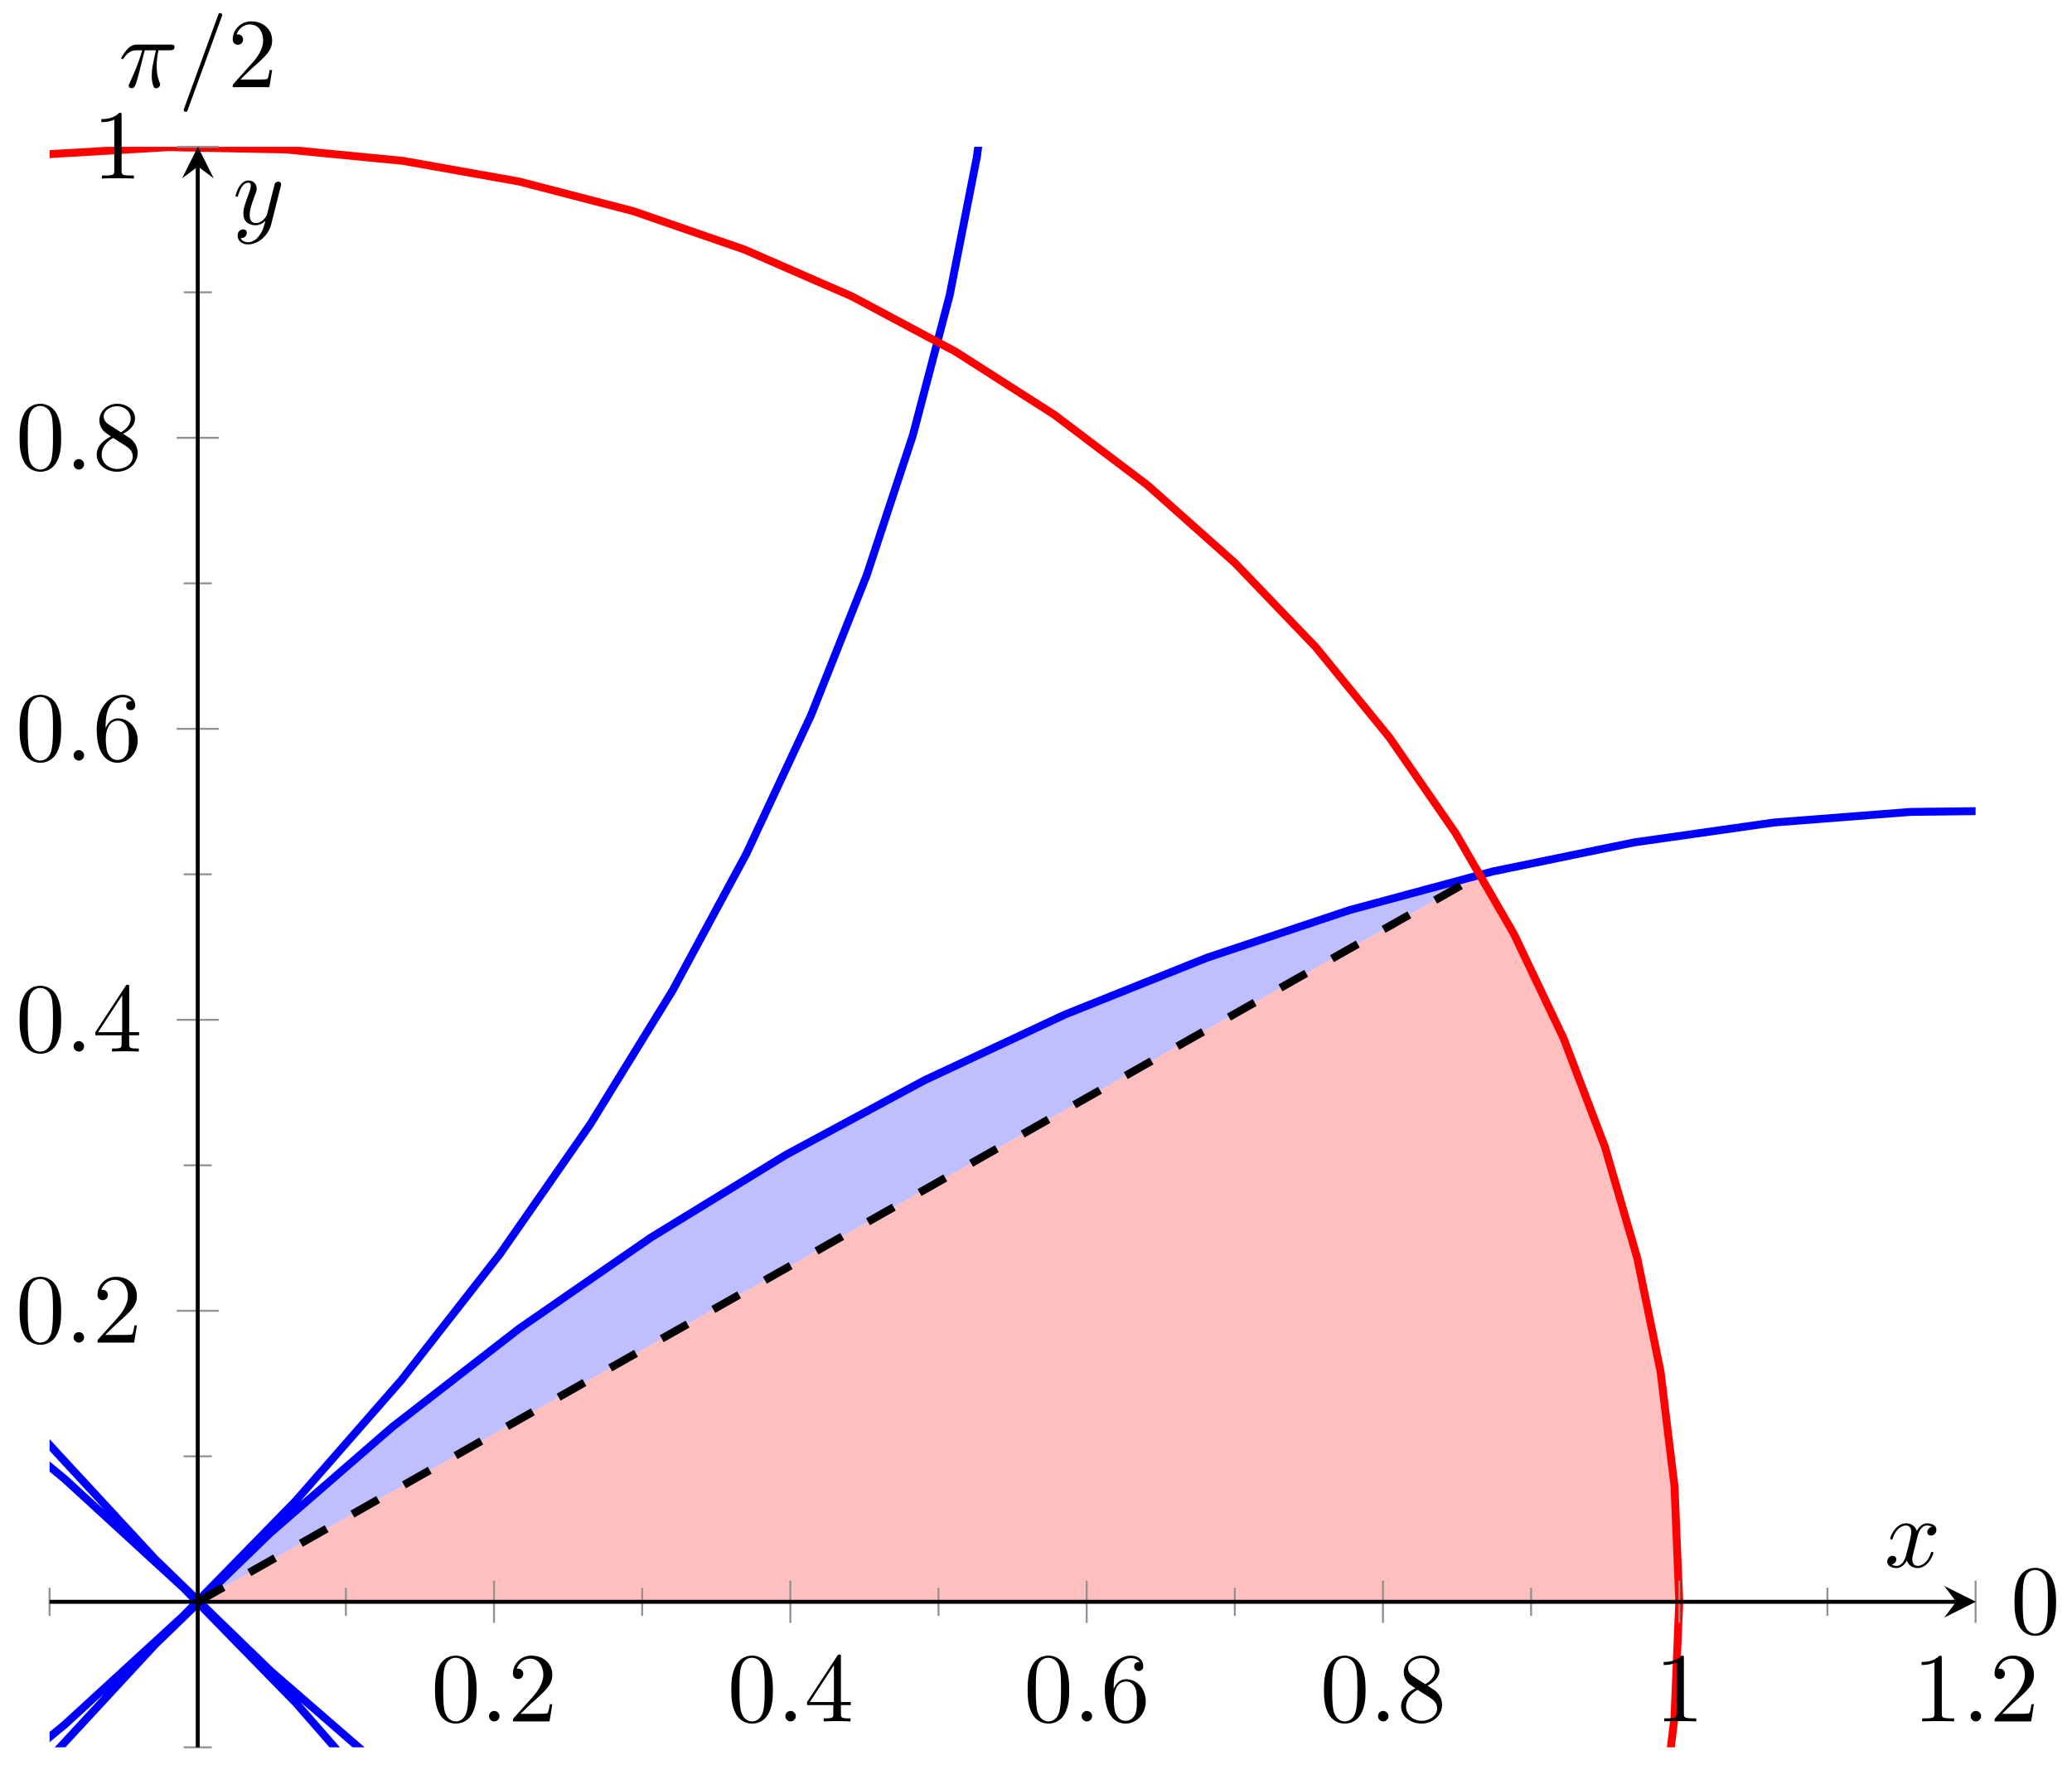 <svg xmlns="http://www.w3.org/2000/svg" xmlns:xlink="http://www.w3.org/1999/xlink" version="1.1" width="209" height="178" viewBox="0 0 209 178">
<defs>
<clipPath id="clip_1">
<path transform="matrix(1,0,0,-1,-278.774,454.922)" d="M283.774 278.722H478.048V440.118H283.774Z"/>
</clipPath>
<path id="font_2_1" d="M.46 .32C.46 .4 .455 .48 .42 .554 .374 .65 .292 .666 .25 .666 .19 .666 .117 .64 .076 .547 .044 .478 .039 .4 .039 .32 .039 .245 .043 .155 .084 .079 .127-.002 .2-.022 .249-.022 .303-.022 .379-.001 .423 .094 .455 .163 .46 .241 .46 .32M.249-0C.21-0 .151 .025 .133 .121 .122 .181 .122 .273 .122 .332 .122 .396 .122 .462 .13 .516 .149 .635 .224 .644 .249 .644 .282 .644 .348 .626 .367 .527 .377 .471 .377 .395 .377 .332 .377 .257 .377 .189 .366 .125 .351 .03 .294-0 .249-0Z"/>
<path id="font_3_2" d="M.192 .053C.192 .082 .168 .106 .139 .106 .11 .106 .086 .082 .086 .053 .086 .024 .11 0 .139 0 .168 0 .192 .024 .192 .053Z"/>
<path id="font_2_3" d="M.127 .077 .233 .18C.389 .318 .449 .372 .449 .472 .449 .586 .359 .666 .237 .666 .124 .666 .05 .574 .05 .485 .05 .429 .1 .429 .103 .429 .12 .429 .155 .441 .155 .482 .155 .508 .137 .534 .102 .534 .094 .534 .092 .534 .089 .533 .112 .598 .166 .635 .224 .635 .315 .635 .358 .554 .358 .472 .358 .392 .308 .313 .253 .251L.061 .037C.05 .026 .05 .024 .05 0H.421L.449 .174H.424C.419 .144 .412 .1 .402 .085 .395 .077 .329 .077 .307 .077H.127Z"/>
<path id="font_2_4" d="M.294 .165V.078C.294 .042 .292 .031 .218 .031H.197V0C.238 .003 .29 .003 .332 .003 .374 .003 .427 .003 .468 0V.031H.447C.373 .031 .371 .042 .371 .078V.165H.471V.196H.371V.651C.371 .671 .371 .677 .355 .677 .346 .677 .343 .677 .335 .665L.028 .196V.165H.294M.3 .196H.056L.3 .569V.196Z"/>
<path id="font_2_5" d="M.132 .328V.352C.132 .605 .256 .641 .307 .641 .331 .641 .373 .635 .395 .601 .38 .601 .34 .601 .34 .556 .34 .525 .364 .51 .386 .51 .402 .51 .432 .519 .432 .558 .432 .618 .388 .666 .305 .666 .177 .666 .042 .537 .042 .316 .042 .049 .158-.022 .251-.022 .362-.022 .457 .072 .457 .204 .457 .331 .368 .427 .257 .427 .189 .427 .152 .376 .132 .328M.251 .006C.188 .006 .158 .066 .152 .081 .134 .128 .134 .208 .134 .226 .134 .304 .166 .404 .256 .404 .272 .404 .318 .404 .349 .342 .367 .305 .367 .254 .367 .205 .367 .157 .367 .107 .35 .071 .32 .011 .274 .006 .251 .006Z"/>
<path id="font_2_6" d="M.163 .457C.117 .487 .113 .521 .113 .538 .113 .599 .178 .641 .249 .641 .322 .641 .386 .589 .386 .517 .386 .46 .347 .412 .287 .377L.163 .457M.309 .362C.381 .399 .43 .451 .43 .517 .43 .609 .341 .666 .25 .666 .15 .666 .069 .592 .069 .499 .069 .481 .071 .436 .113 .389 .124 .377 .161 .352 .186 .335 .128 .306 .042 .25 .042 .151 .042 .045 .144-.022 .249-.022 .362-.022 .457 .061 .457 .168 .457 .204 .446 .249 .408 .291 .389 .312 .373 .322 .309 .362M.209 .32 .332 .242C.36 .223 .407 .193 .407 .132 .407 .058 .332 .006 .25 .006 .164 .006 .092 .068 .092 .151 .092 .209 .124 .273 .209 .32Z"/>
<path id="font_2_2" d="M.294 .64C.294 .664 .294 .666 .271 .666 .209 .602 .121 .602 .089 .602V.571C.109 .571 .168 .571 .22 .597V.079C.22 .043 .217 .031 .127 .031H.095V0C.13 .003 .217 .003 .257 .003 .297 .003 .384 .003 .419 0V.031H.387C.297 .031 .294 .042 .294 .079V.64Z"/>
<path id="font_3_4" d="M.334 .302C.34 .328 .363 .42 .433 .42 .438 .42 .462 .42 .483 .407 .455 .402 .435 .377 .435 .353 .435 .337 .446 .318 .473 .318 .495 .318 .527 .336 .527 .376 .527 .428 .468 .442 .434 .442 .376 .442 .341 .389 .329 .366 .304 .432 .25 .442 .221 .442 .117 .442 .06 .313 .06 .288 .06 .278 .07 .278 .072 .278 .08 .278 .083 .28 .085 .289 .119 .395 .185 .42 .219 .42 .238 .42 .273 .411 .273 .353 .273 .322 .256 .255 .219 .115 .203 .053 .168 .011 .124 .011 .118 .011 .095 .011 .074 .024 .099 .029 .121 .05 .121 .078 .121 .105 .099 .113 .084 .113 .054 .113 .029 .087 .029 .055 .029 .009 .079-.011 .123-.011 .189-.011 .225 .059 .228 .065 .24 .028 .276-.011 .336-.011 .439-.011 .496 .118 .496 .143 .496 .153 .487 .153 .484 .153 .475 .153 .473 .149 .471 .142 .438 .035 .37 .011 .338 .011 .299 .011 .283 .043 .283 .077 .283 .099 .289 .121 .3 .165L.334 .302Z"/>
<path id="font_3_5" d="M.486 .381C.49 .395 .49 .397 .49 .404 .49 .422 .476 .431 .461 .431 .451 .431 .435 .425 .426 .41 .424 .405 .416 .374 .412 .356 .405 .33 .398 .303 .392 .276L.347 .096C.343 .081 .3 .011 .234 .011 .183 .011 .172 .055 .172 .092 .172 .138 .189 .2 .223 .288 .239 .329 .243 .34 .243 .36 .243 .405 .211 .442 .161 .442 .066 .442 .029 .297 .029 .288 .029 .278 .039 .278 .041 .278 .051 .278 .052 .28 .057 .296 .084 .39 .124 .42 .158 .42 .166 .42 .183 .42 .183 .388 .183 .363 .173 .337 .166 .318 .126 .212 .108 .155 .108 .108 .108 .019 .171-.011 .23-.011 .269-.011 .303 .006 .331 .034 .318-.018 .306-.067 .266-.12 .24-.154 .202-.183 .156-.183 .142-.183 .097-.18 .08-.141 .096-.141 .109-.141 .123-.129 .133-.12 .143-.107 .143-.088 .143-.057 .116-.053 .106-.053 .083-.053 .05-.069 .05-.118 .05-.168 .094-.205 .156-.205 .259-.205 .362-.114 .39-.001L.486 .381Z"/>
<path id="font_3_1" d="M.265 .373H.378C.345 .225 .336 .182 .336 .115 .336 .1 .336 .073 .344 .039 .354-.005 .365-.011 .38-.011 .4-.011 .421 .007 .421 .027 .421 .033 .421 .035 .415 .049 .386 .121 .386 .186 .386 .214 .386 .267 .393 .321 .404 .373H.518C.531 .373 .567 .373 .567 .407 .567 .431 .546 .431 .527 .431H.192C.17 .431 .132 .431 .088 .384 .053 .345 .027 .299 .027 .294 .027 .293 .027 .284 .039 .284 .047 .284 .049 .288 .055 .296 .104 .373 .162 .373 .182 .373H.239C.207 .252 .153 .131 .111 .04 .103 .025 .103 .023 .103 .016 .103-.003 .119-.011 .132-.011 .162-.011 .17 .017 .182 .054 .196 .1 .196 .102 .209 .152L.265 .373Z"/>
<path id="font_3_3" d="M.439 .712C.444 .725 .444 .729 .444 .73 .444 .741 .435 .75 .424 .75 .417 .75 .41 .747 .407 .741L.06-.212C.055-.225 .055-.229 .055-.23 .055-.241 .064-.25 .075-.25 .088-.25 .091-.243 .097-.226L.439 .712Z"/>
</defs>
<g clip-path="url(#clip_1)">
<path transform="matrix(1,0,0,-1,-278.774,454.922)" d="M428.135 366.756 414.416 363 400.668 358.393 386.994 352.964 373.439 346.699 360.094 339.627 347.018 331.792 334.271 323.208 321.942 313.921 310.066 303.966 298.719 293.394" fill="#8080ff" fill-opacity=".5"/>
<path transform="matrix(1,0,0,-1,-278.774,454.922)" d="M448.16 293.394 447.951 301.074 447.338 308.727 446.322 316.342 444.887 323.898 443.064 331.366 440.852 338.732 438.237 345.98 435.233 353.066 431.871 360.007 428.135 366.756 298.719 293.394" fill="#ff8080" fill-opacity=".5"/>
<path transform="matrix(1,0,0,-1,-278.774,454.922)" stroke-width=".797" stroke-linecap="butt" stroke-miterlimit="10" stroke-linejoin="miter" fill="none" stroke="#0000ff" d="M597.602 293.394 597.007 301.428 595.327 309.383 592.526 317.188 588.646 324.754 583.693 332.02 577.699 338.894 570.718 345.322 562.746 351.221 553.884 356.544 544.153 361.218 533.635 365.198 522.396 368.431 510.478 370.865 497.985 372.471 484.954 373.204 471.498 373.048 457.68 371.975 443.596 369.972 429.326 367.038 414.941 363.158 400.549 358.353 386.21 352.62 372.021 345.985 358.067 338.477 344.418 330.119 331.158 320.957 318.357 311.029 306.084 300.382 294.417 289.082 283.404 277.179 273.106 264.737 263.571 251.821 254.852 238.51 246.983 224.875 239.999 210.994 233.936 196.955 228.798 182.821 224.612 168.689 221.381 154.645 219.102 140.756 217.777 127.121 217.381 113.809 217.911 100.92 219.322 88.506 221.596 76.654 224.69 65.448 228.552 54.928 233.147 45.178 238.405 36.255 244.274 28.228 250.695 21.109 257.587 14.981 264.892 9.855 272.526 5.771 280.421 2.754 288.5 .824 296.671 0 304.861 .288 312.989 1.665 320.985 4.137 328.759 7.679 336.24 12.284 343.351 17.914 350.017 24.549 356.165 32.13 361.739 40.619 366.673 49.957 370.912 60.088 374.394 70.958 377.081 82.498 378.931 94.64 379.903 107.309 379.977 120.415 379.113 133.903 377.316 147.668 374.565 161.647 370.853 175.748 366.192 189.887 360.584 203.986 354.059 217.956 346.63 231.724 338.333 245.205 329.199 258.33 319.277 271.017 308.616 283.198 297.268 294.808 285.292 305.787 272.746 316.082 259.708 325.633 246.244 334.399 232.43 342.337 218.354 349.41 204.084 355.592 189.707 360.867 175.303 365.215 160.961 368.625 146.772 371.091 132.81 372.627 119.168 373.24 105.926 372.943 93.155 371.768 80.932 369.748 69.333 366.914 58.45 363.303 48.308 358.968 39.019 353.962 30.606 348.343 23.109 342.172 16.625 335.511 11.121 328.435 6.705 321.015 3.365 313.317 1.135 305.425 0 297.421V289.376L1.129 281.375 3.359 273.48 6.699 265.788 11.118 258.361 16.613 251.284 23.104 244.628 30.592 238.451 39.011 232.836 48.299 227.823 58.431 223.493 69.317 219.877 80.914 217.042 93.135 215.022 105.909 213.844 119.154 213.549 132.799 214.16 146.753 215.694 160.944 218.161 175.292 221.572 189.686 225.916 204.061 231.186 218.336 237.371 232.413 244.441 246.229 252.381 259.693 261.146 272.737 270.7 285.274 280.985 297.255 291.967 308.604 303.577 319.265 315.755 329.188 328.443 338.322 341.565 346.619 355.044 354.052 368.817 360.577 382.786 366.186 396.886 370.851 411.023 374.56 425.127 377.312 439.103 379.112 452.869 379.973 466.353 379.904 479.464 378.932 492.131 377.089 504.277 374.404 515.822 370.916 526.684 366.679 536.823 361.745 546.16 356.171 554.645 350.024 562.228 343.359 568.871 336.251 574.498 328.771 579.103 321 582.643 312.998 585.123 304.87 586.5 296.68 586.788 288.509 585.964 280.433 584.04 272.54 581.023 264.901 576.936 257.598 571.816 250.7 565.682 244.284 558.571 238.411 550.542 233.152 541.619 228.555 531.88 224.692 521.361 221.599 510.148 219.328 498.3 217.911 485.889 217.383 472.996 217.774 459.685 219.103 446.049 221.374 432.167 224.606 418.118 228.794 403.984 233.928 389.854 239.989 375.818 246.97 361.936 254.838 348.3 263.559 334.985 273.09 322.072 283.389 309.627 294.4 297.723 306.069 286.42 318.333 275.78 331.136 265.847 344.396 256.683 358.043 248.325 371.998 240.816 386.187 234.179 400.523 228.445 414.917 223.635 429.304 219.754 443.578 216.819 457.66 214.816 471.474 213.744 484.936 213.583 497.966 214.315 510.454 215.923 522.375 218.354 533.618 221.586 544.136 225.56 553.866 230.238 562.732 235.557 570.703 241.455 577.693 247.881 583.687 254.755 588.643 262.018 592.532 269.583 595.33 277.385 597.013 285.346 597.59 293.379"/>
<path transform="matrix(1,0,0,-1,-278.774,454.922)" stroke-width=".797" stroke-linecap="butt" stroke-miterlimit="10" stroke-linejoin="miter" fill="none" stroke="#ff0000" d="M448.16 293.394 447.679 305.05 446.268 316.634 443.919 328.066 440.655 339.285 436.492 350.211 431.459 360.778 425.587 370.923 418.913 380.571 411.481 389.674 403.328 398.162 394.523 405.994 385.105 413.109 375.147 419.469 364.702 425.034 353.84 429.763 342.632 433.634 331.144 436.614 319.454 438.696 307.63 439.846 295.752 440.084 283.893 439.385 272.125 437.77 260.526 435.239 249.168 431.812 238.122 427.511 227.465 422.355 217.248 416.392 207.556 409.644 198.437 402.167 189.954 394.002 182.154 385.197 175.092 375.816 168.815 365.912 163.354 355.55 158.756 344.793 155.037 333.714 152.23 322.381 150.344 310.861 149.403 299.231 149.4 287.571 150.343 275.94 152.227 264.422 155.032 253.085 158.752 242.007 163.349 231.246 168.808 220.885 175.086 210.982 182.148 201.599 189.945 192.795 198.428 184.628 207.546 177.149 217.239 170.402 227.453 164.439 238.111 159.284 249.156 154.984 260.512 151.551 272.112 149.021 283.881 147.404 295.74 146.704 307.613 146.939 319.44 148.092 331.131 150.171 342.622 153.15 353.828 157.021 364.693 161.749 375.136 167.313 385.096 173.671 394.511 180.788 403.319 188.617 411.472 197.102 418.904 206.208 425.58 215.855 431.453 225.998 436.489 236.564 440.651 247.492 443.919 258.71 446.265 270.144 447.677 281.728 448.157 293.382"/>
<path transform="matrix(1,0,0,-1,-278.774,454.922)" stroke-width=".797" stroke-linecap="butt" stroke-dasharray="2.989,2.989" stroke-miterlimit="10" stroke-linejoin="miter" fill="none" stroke="#000000" d="M298.719 293.394 428.135 366.756"/>
</g>
<path transform="matrix(1,0,0,-1,-278.774,454.922)" stroke-width=".199" stroke-linecap="butt" stroke-miterlimit="10" stroke-linejoin="miter" fill="none" stroke="#929292" d="M283.774 291.977V294.812M313.663 291.977V294.812M343.551 291.977V294.812M373.439 291.977V294.812M403.328 291.977V294.812M433.216 291.977V294.812M463.104 291.977V294.812"/>
<path transform="matrix(1,0,0,-1,-278.774,454.922)" stroke-width=".199" stroke-linecap="butt" stroke-miterlimit="10" stroke-linejoin="miter" fill="none" stroke="#929292" d="M328.607 291.268V295.52M358.495 291.268V295.52M388.384 291.268V295.52M418.272 291.268V295.52M448.16 291.268V295.52M478.048 291.268V295.52"/>
<path transform="matrix(1,0,0,-1,-278.774,454.922)" stroke-width=".199" stroke-linecap="butt" stroke-miterlimit="10" stroke-linejoin="miter" fill="none" stroke="#929292" d="M297.301 278.722H300.136M297.301 308.066H300.136M297.301 337.411H300.136M297.301 366.756H300.136M297.301 396.1H300.136M297.301 425.445H300.136"/>
<path transform="matrix(1,0,0,-1,-278.774,454.922)" stroke-width=".199" stroke-linecap="butt" stroke-miterlimit="10" stroke-linejoin="miter" fill="none" stroke="#929292" d="M296.593 322.739H300.844M296.593 352.083H300.844M296.593 381.428H300.844M296.593 410.773H300.844M296.593 440.118H300.844"/>
<path transform="matrix(1,0,0,-1,-278.774,454.922)" stroke-width=".399" stroke-linecap="butt" stroke-miterlimit="10" stroke-linejoin="miter" fill="none" stroke="#000000" d="M283.774 293.394H476.056"/>
<path transform="matrix(1,0,0,-1,197.311,161.522)" d="M1.993 0-1.196 1.594 0 0-1.196-1.594"/>
<path transform="matrix(1,0,0,-1,-278.774,454.922)" stroke-width=".399" stroke-linecap="butt" stroke-miterlimit="10" stroke-linejoin="miter" fill="none" stroke="#000000" d="M298.719 278.722V438.125"/>
<path transform="matrix(0,-1,-1,-0,19.963,16.788)" d="M1.993 0-1.196 1.594 0 0-1.196-1.594"/>
<use data-text="0" xlink:href="#font_2_1" transform="matrix(9.963,0,0,-9.963,43.488,173.589)"/>
<use data-text="." xlink:href="#font_3_2" transform="matrix(9.963,0,0,-9.963,48.469,173.589)"/>
<use data-text="2" xlink:href="#font_2_3" transform="matrix(9.963,0,0,-9.963,51.237,173.589)"/>
<use data-text="0" xlink:href="#font_2_1" transform="matrix(9.963,0,0,-9.963,73.378,173.589)"/>
<use data-text="." xlink:href="#font_3_2" transform="matrix(9.963,0,0,-9.963,78.359,173.589)"/>
<use data-text="4" xlink:href="#font_2_4" transform="matrix(9.963,0,0,-9.963,81.127,173.589)"/>
<use data-text="0" xlink:href="#font_2_1" transform="matrix(9.963,0,0,-9.963,103.267,173.589)"/>
<use data-text="." xlink:href="#font_3_2" transform="matrix(9.963,0,0,-9.963,108.249,173.589)"/>
<use data-text="6" xlink:href="#font_2_5" transform="matrix(9.963,0,0,-9.963,111.017,173.589)"/>
<use data-text="0" xlink:href="#font_2_1" transform="matrix(9.963,0,0,-9.963,133.158,173.589)"/>
<use data-text="." xlink:href="#font_3_2" transform="matrix(9.963,0,0,-9.963,138.139,173.589)"/>
<use data-text="8" xlink:href="#font_2_6" transform="matrix(9.963,0,0,-9.963,140.908,173.589)"/>
<use data-text="1" xlink:href="#font_2_2" transform="matrix(9.963,0,0,-9.963,166.922,173.589)"/>
<use data-text="1" xlink:href="#font_2_2" transform="matrix(9.963,0,0,-9.963,192.938,173.589)"/>
<use data-text="." xlink:href="#font_3_2" transform="matrix(9.963,0,0,-9.963,197.919,173.589)"/>
<use data-text="2" xlink:href="#font_2_3" transform="matrix(9.963,0,0,-9.963,200.687,173.589)"/>
<use data-text="0" xlink:href="#font_2_1" transform="matrix(9.963,0,0,-9.963,1.586,135.387)"/>
<use data-text="." xlink:href="#font_3_2" transform="matrix(9.963,0,0,-9.963,6.568,135.387)"/>
<use data-text="2" xlink:href="#font_2_3" transform="matrix(9.963,0,0,-9.963,9.336,135.387)"/>
<use data-text="0" xlink:href="#font_2_1" transform="matrix(9.963,0,0,-9.963,1.586,106.042)"/>
<use data-text="." xlink:href="#font_3_2" transform="matrix(9.963,0,0,-9.963,6.568,106.042)"/>
<use data-text="4" xlink:href="#font_2_4" transform="matrix(9.963,0,0,-9.963,9.336,106.042)"/>
<use data-text="0" xlink:href="#font_2_1" transform="matrix(9.963,0,0,-9.963,1.586,76.697)"/>
<use data-text="." xlink:href="#font_3_2" transform="matrix(9.963,0,0,-9.963,6.568,76.697)"/>
<use data-text="6" xlink:href="#font_2_5" transform="matrix(9.963,0,0,-9.963,9.336,76.697)"/>
<use data-text="0" xlink:href="#font_2_1" transform="matrix(9.963,0,0,-9.963,1.586,47.351)"/>
<use data-text="." xlink:href="#font_3_2" transform="matrix(9.963,0,0,-9.963,6.568,47.351)"/>
<use data-text="8" xlink:href="#font_2_6" transform="matrix(9.963,0,0,-9.963,9.336,47.351)"/>
<use data-text="1" xlink:href="#font_2_2" transform="matrix(9.963,0,0,-9.963,9.336,18.006)"/>
<use data-text="x" xlink:href="#font_3_4" transform="matrix(9.963,0,0,-9.963,190.071,158.016)"/>
<use data-text="y" xlink:href="#font_3_5" transform="matrix(9.963,0,0,-9.963,23.472,22.605)"/>
<use data-text="0" xlink:href="#font_2_1" transform="matrix(9.963,0,0,-9.963,202.812,164.737)"/>
<use data-text="&#x03c0;" xlink:href="#font_3_1" transform="matrix(9.963,0,0,-9.963,11.959,8.789)"/>
<use data-text="/" xlink:href="#font_3_3" transform="matrix(9.963,0,0,-9.963,17.987,8.789)"/>
<use data-text="2" xlink:href="#font_2_3" transform="matrix(9.963,0,0,-9.963,22.977,8.789)"/>
</svg>
